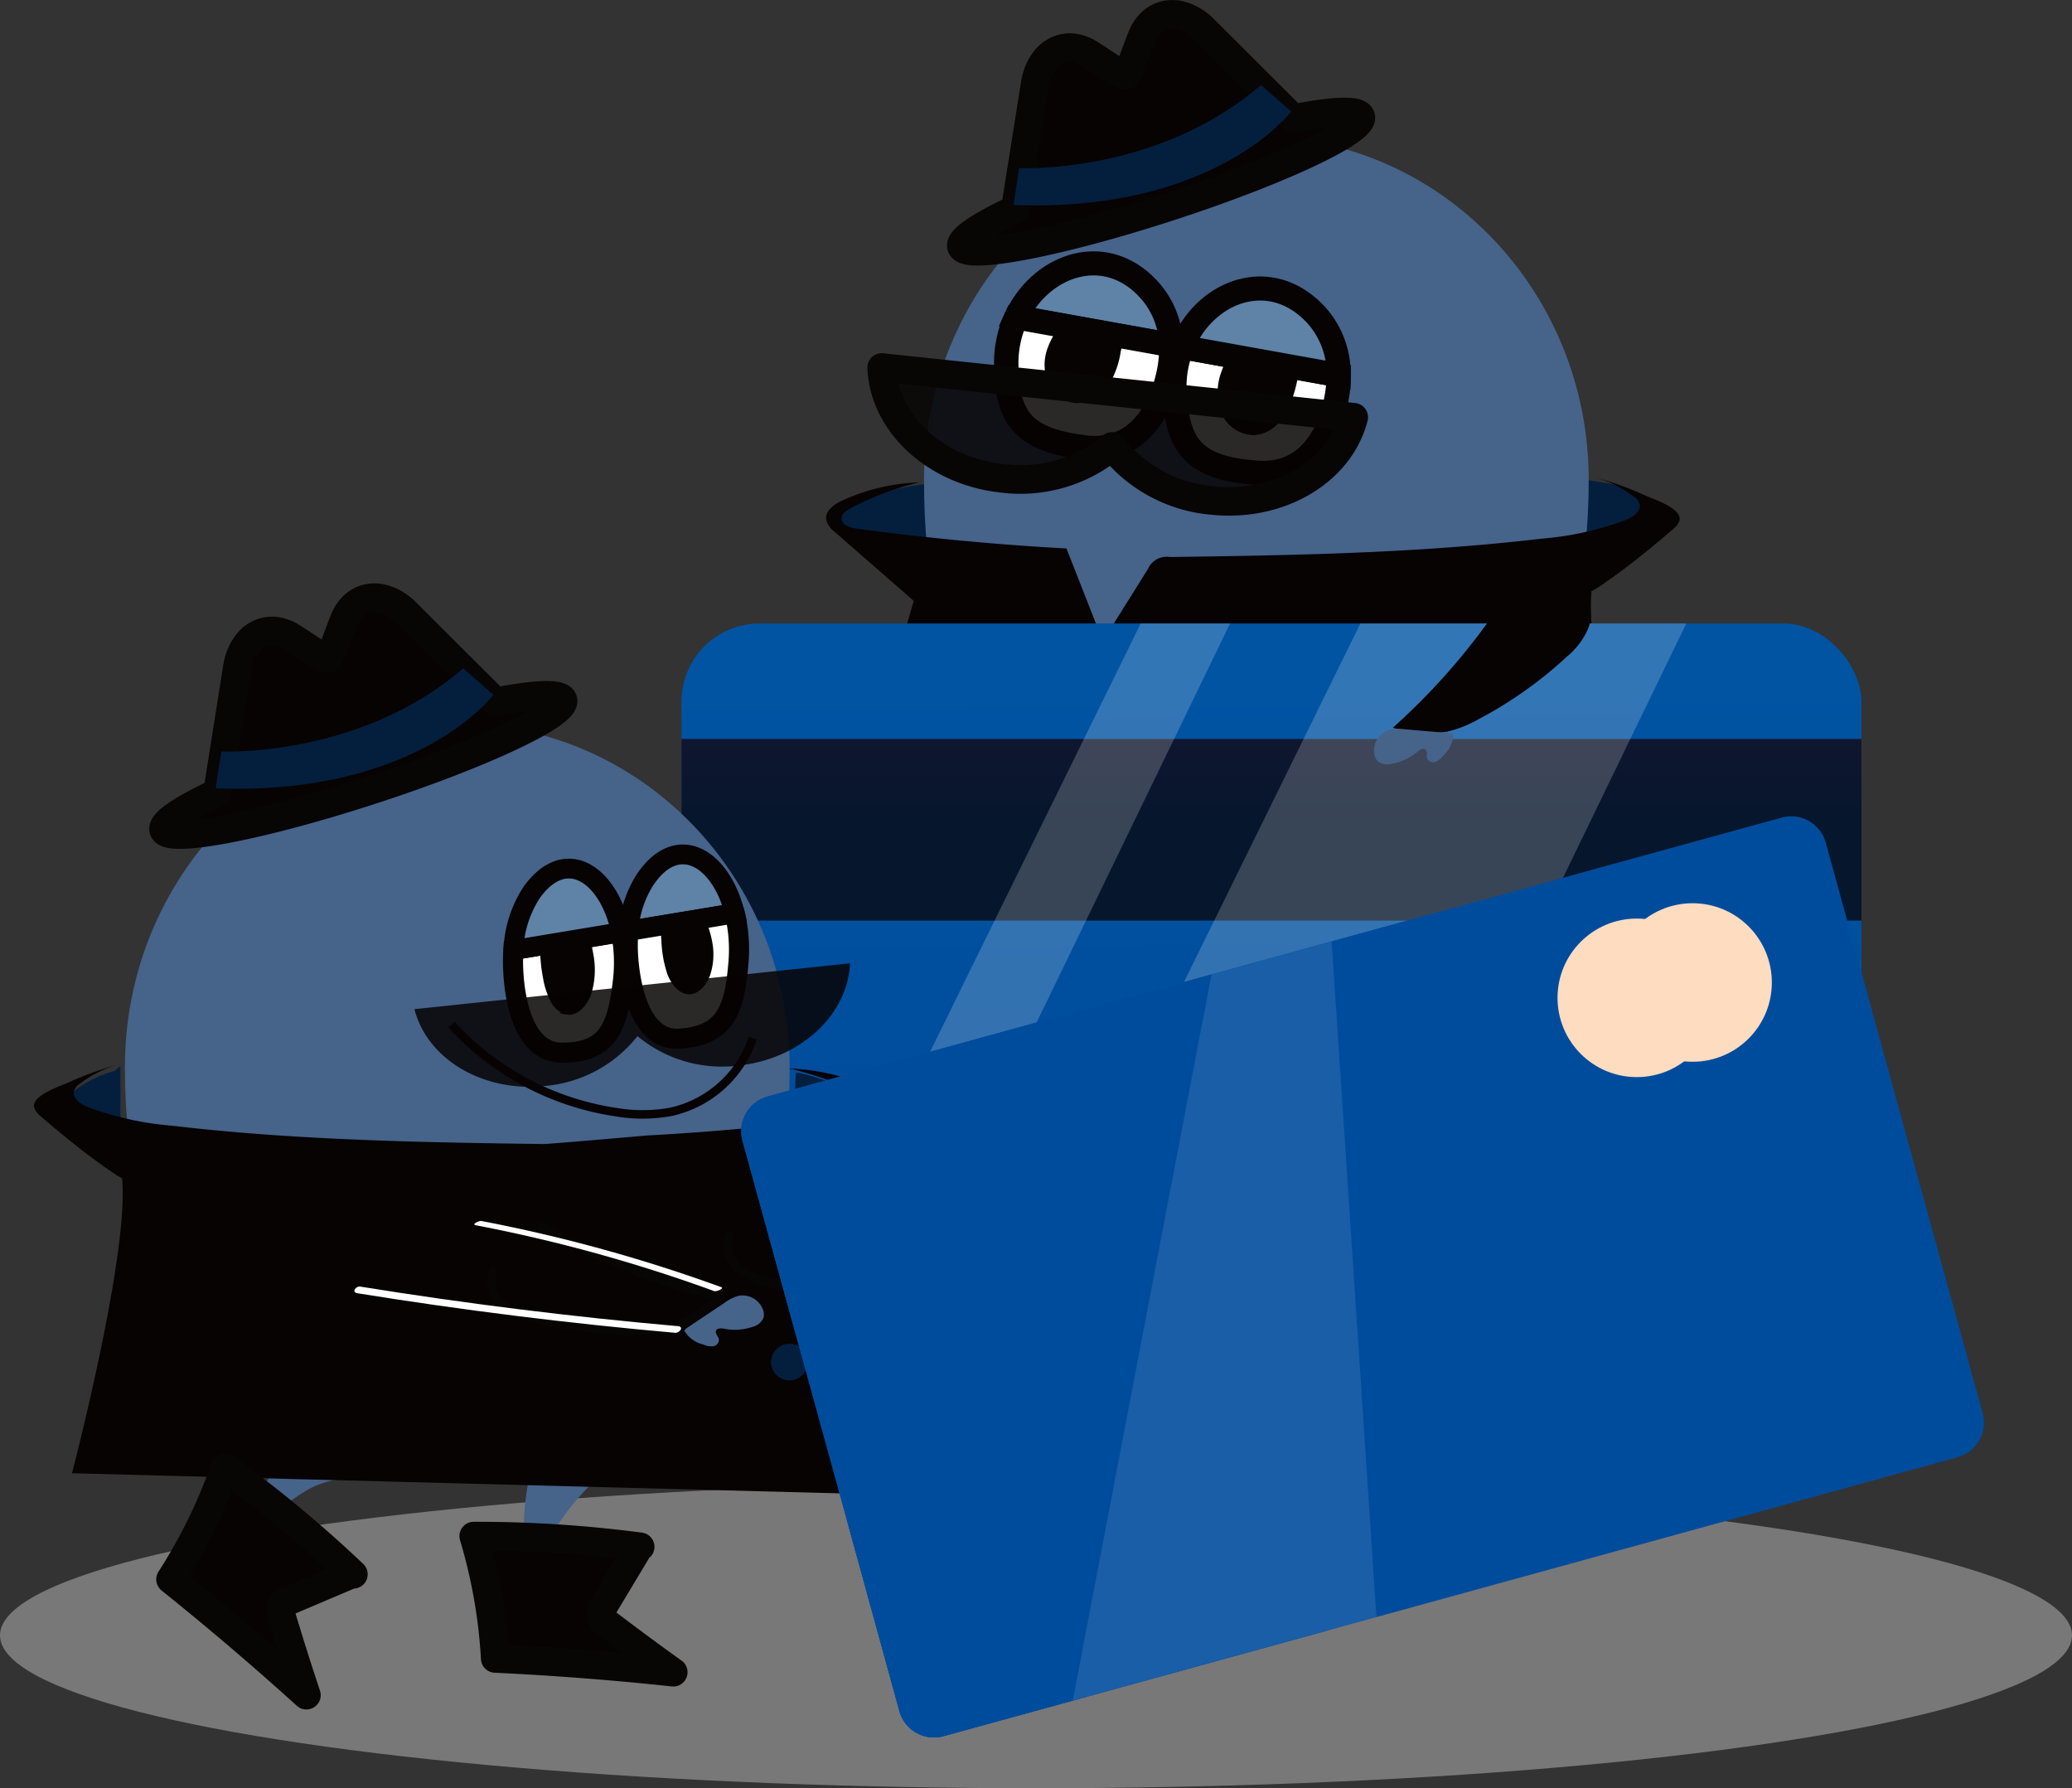 <svg xmlns="http://www.w3.org/2000/svg" xmlns:xlink="http://www.w3.org/1999/xlink" width="244" height="210.55" viewBox="0 0 244 210.55">
  <rect x="0" y="0" width="244" height="210.55" fill="#333333" stroke="none"/>
  <defs>
    <linearGradient id="linear-gradient" x1="0.496" y1="0.078" x2="0.502" y2="0.759" gradientUnits="objectBoundingBox">
      <stop offset="0" stop-color="#0054a2"/>
      <stop offset="1" stop-color="#004c9c"/>
    </linearGradient>
    <linearGradient id="linear-gradient-2" x1="0.5" y1="-0.412" x2="0.5" y2="0.446" gradientUnits="objectBoundingBox">
      <stop offset="0" stop-color="#191632"/>
      <stop offset="1" stop-color="#06162d"/>
    </linearGradient>
    <linearGradient id="linear-gradient-3" x1="0.5" y1="-1.352" x2="0.5" y2="1.37" gradientUnits="objectBoundingBox">
      <stop offset="0" stop-color="#1d9ede"/>
      <stop offset="1" stop-color="#004c9c"/>
    </linearGradient>
    <linearGradient id="linear-gradient-5" x1="0.5" y1="2.246" x2="0.5" y2="3.705" xlink:href="#linear-gradient-3"/>
    <linearGradient id="linear-gradient-7" x1="2.671" y1="-5.634" x2="2.677" y2="-5.143" xlink:href="#linear-gradient-3"/>
    <linearGradient id="linear-gradient-8" x1="4.171" y1="-6.404" x2="4.376" y2="-6.131" xlink:href="#linear-gradient-3"/>
    <linearGradient id="linear-gradient-9" x1="16.721" y1="-32.922" x2="17.111" y2="-32.9" gradientUnits="objectBoundingBox">
      <stop offset="0" stop-color="#fddcc0"/>
      <stop offset="1" stop-color="#eab689"/>
    </linearGradient>
    <linearGradient id="linear-gradient-10" x1="10.17" y1="-25.704" x2="11.289" y2="-24.58" xlink:href="#linear-gradient-3"/>
    <linearGradient id="linear-gradient-11" x1="9.12" y1="-16.208" x2="9.989" y2="-15.473" xlink:href="#linear-gradient-3"/>
    <linearGradient id="linear-gradient-12" x1="19.092" y1="-32.166" x2="19.326" y2="-32.044" xlink:href="#linear-gradient-9"/>
    <linearGradient id="linear-gradient-13" x1="3.265" y1="-57.405" x2="3.267" y2="-55.521" xlink:href="#linear-gradient-3"/>
    <linearGradient id="linear-gradient-14" x1="3.293" y1="-172.449" x2="3.293" y2="-170.99" xlink:href="#linear-gradient-3"/>
    <linearGradient id="linear-gradient-15" x1="9.252" y1="-176.869" x2="9.252" y2="-175.382" xlink:href="#linear-gradient-3"/>
  </defs>
  <g id="other-1" transform="translate(-270 -2963.45)">
    <ellipse id="Ellipse_106" data-name="Ellipse 106" cx="122" cy="18" rx="122" ry="18" transform="translate(270 3138)" fill="#d3d3d3" opacity="0.431"/>
    <g id="Group_581" data-name="Group 581" transform="translate(249.783 2946.12)">
      <path id="Path_1255" data-name="Path 1255" d="M232.19,133.1a35.263,35.263,0,0,0-8.959,1.843,8.454,8.454,0,0,0-2.479,1.038,2.158,2.158,0,0,0-.825.96,1.108,1.108,0,0,0,.221,1.19,1.743,1.743,0,0,0,.726.334l7.217,2.044a7.073,7.073,0,0,0,2.024.365,2.387,2.387,0,0,0,1.836-.791,3.57,3.57,0,0,0,.513-2.3l-.026-3.57c0-.363-.05-.8-.378-.958" transform="translate(-101.133 -58.975)" fill="#041f3d"/>
      <path id="Path_1256" data-name="Path 1256" d="M400.364,132.6a18.064,18.064,0,0,0-.191,5.542,2.016,2.016,0,0,0,.236.84,1.9,1.9,0,0,0,1.3.709,8.239,8.239,0,0,0,6.105-1.192c.819-.542,1.607-1.433,1.39-2.392a2.746,2.746,0,0,0-1.106-1.419,9.176,9.176,0,0,0-2.291-1.421,11.248,11.248,0,0,0-2.268-.548l-2.957-.5" transform="translate(-194.289 -58.521)" fill="#041f3d"/>
      <path id="Path_1257" data-name="Path 1257" d="M241.2,89.272c0-22.32,17.523-40.413,39.138-40.413s39.138,18.094,39.138,40.413-8.7,40.637-39.138,40.413C248.5,129.45,241.2,111.591,241.2,89.272Z" transform="translate(-112.17 -15.428)" fill="#46638a"/>
      <path id="Path_1258" data-name="Path 1258" d="M263.715,86.065l18.231,3.279a10.116,10.116,0,0,0-2.257-6.115C274.559,77.046,266.683,79.731,263.715,86.065Z" transform="translate(-123.812 -31.388)" fill="#5f82a7" stroke="#070303" stroke-miterlimit="10" stroke-width="2.833"/>
      <path id="Path_1259" data-name="Path 1259" d="M261.258,98.621c.153,5.606,1.471,8.662,9.337,9.568,5.943.685,8.86-4.168,9.82-8.894a13.138,13.138,0,0,0,.258-3.172l-18.231-3.279A12.74,12.74,0,0,0,261.258,98.621Z" transform="translate(-122.539 -38.166)" fill="#fff" stroke="#070303" stroke-miterlimit="10" stroke-width="2.878"/>
      <path id="Path_1260" data-name="Path 1260" d="M303.116,100.1a12.753,12.753,0,0,0-.858,5.733c.432,5.591,1.9,8.579,9.8,9.092,5.97.387,8.641-4.6,9.365-9.372a13.464,13.464,0,0,0,.151-2.133Z" transform="translate(-143.716 -41.92)" fill="#fff" stroke="#070303" stroke-miterlimit="10" stroke-width="2.878"/>
      <path id="Path_1261" data-name="Path 1261" d="M319.926,89.013c-5.458-5.949-13.238-2.815-15.849,3.724l18.46,3.32A10.365,10.365,0,0,0,319.926,89.013Z" transform="translate(-144.677 -34.552)" fill="#5f82a7" stroke="#070303" stroke-miterlimit="10" stroke-width="2.833"/>
      <path id="Path_1262" data-name="Path 1262" d="M273.772,94.521a9.271,9.271,0,0,0-1.852,3.114A5.074,5.074,0,0,0,272,101.2a3.52,3.52,0,0,0,2.759,2.12,3.97,3.97,0,0,0,3.479-1.85,9.964,9.964,0,0,0,1.381-3.863,1.537,1.537,0,0,0-.165-1.333Z" transform="translate(-127.908 -39.033)" fill="#070303" stroke="#070303" stroke-miterlimit="10" stroke-width="1"/>
      <path id="Path_1263" data-name="Path 1263" d="M314.984,102.809a11.716,11.716,0,0,0-.727,1.656,6.433,6.433,0,0,0-.1,4.424,3.73,3.73,0,0,0,3.455,2.446,3.779,3.779,0,0,0,2.506-1.276,7.516,7.516,0,0,0,1.428-2.485,13.2,13.2,0,0,0,.8-3.283c.025-.235-.06-.572-.293-.531l-7.49-1.052" transform="translate(-149.708 -43.266)" fill="#070303" stroke="#070303" stroke-miterlimit="10" stroke-width="1"/>
      <path id="Path_1264" data-name="Path 1264" d="M261.8,108.367l-6.261-.659-24.664-2.6c.25,6.536,6.291,12.219,14.259,13.058a16.876,16.876,0,0,0,12.865-3.762,16.878,16.878,0,0,0,11.8,6.359c7.968.839,15.061-3.461,16.666-9.8Z" transform="translate(-106.833 -44.507)" fill="rgba(7,3,3,0.85)" stroke="#080505" stroke-linecap="round" stroke-linejoin="round" stroke-width="3.367"/>
      <path id="Path_1265" data-name="Path 1265" d="M228.673,147.73a2.869,2.869,0,0,1-.186,1.6c-.119.373-.243.745-.367,1.117a93.947,93.947,0,0,0,14.211,6.991c7.64,2.822,15.821,3.576,23.919,3.343a113.37,113.37,0,0,0,24.449-3.4,119.814,119.814,0,0,0,11.507-3.478c1.6-.58,3.469-1.137,5.163-1.934-.308-.712-.619-1.423-.916-2.139-.328-.792-.1-1.506-.328-2.313a1.769,1.769,0,0,1-.128-.79c.175-.911,1.576-1.456,2.269-1.921q1.522-1.022,2.986-2.127c1.955-1.469,3.841-3.029,5.7-4.623a2.6,2.6,0,0,0,.845-1.037c.505-1.458-3.065-2.6-4.03-3.034a39.732,39.732,0,0,0-5.928-2.143,13.819,13.819,0,0,1,4.567,2.272,1.793,1.793,0,0,1,.7.827c.265.849-.678,1.558-1.5,1.9a36.641,36.641,0,0,1-10.054,2.242c-14.5,1.709-29.122,1.959-43.718,2.157a2.411,2.411,0,0,0-2.613,1.427l-5.307,8.468-4.28-10.9q-12.42-.676-24.758-2.349c-.762-.1-1.731-.436-1.718-1.2.01-.563.574-.933,1.076-1.188a33.473,33.473,0,0,1,8.091-3.045,23.466,23.466,0,0,0-9.022,2.107c-1,.44-2.137,1.238-1.962,2.316a2.642,2.642,0,0,0,1.031,1.433l9.28,8.1A2.912,2.912,0,0,1,228.673,147.73Z" transform="translate(-99.829 -58.327)" fill="#070303"/>
      <path id="Path_1266" data-name="Path 1266" d="M236.486,166.663" transform="translate(-109.735 -76.328)" fill="#070303" stroke="#080505" stroke-linecap="round" stroke-linejoin="round" stroke-width="3.367"/>
      <path id="Path_1267" data-name="Path 1267" d="M251.774,170.551l60.953-10.827c-.862,8.868,5.9,34.69,5.9,34.69l-90.938,2.38c-.784-.189,1.1-14.557,1.243-15.653a104.314,104.314,0,0,1,3.98-20.318" transform="translate(-105.09 -72.741)" fill="#070303"/>
      <circle id="Ellipse_121" data-name="Ellipse 121" cx="2.156" cy="2.156" r="2.156" transform="translate(147.896 96.222)" fill="#041f3d"/>
      <g id="Group_577" data-name="Group 577" transform="translate(100.468 90.741)">
        <rect id="Rectangle_746" data-name="Rectangle 746" width="138.956" height="82.036" rx="9.194" fill="url(#linear-gradient)"/>
        <rect id="Rectangle_747" data-name="Rectangle 747" width="138.956" height="21.382" transform="translate(0 13.599)" fill="url(#linear-gradient-2)"/>
        <circle id="Ellipse_122" data-name="Ellipse 122" cx="3.727" cy="3.727" r="3.727" transform="translate(108.685 64.856)" fill="url(#linear-gradient-3)"/>
        <circle id="Ellipse_123" data-name="Ellipse 123" cx="3.727" cy="3.727" r="3.727" transform="translate(119.563 64.856)" fill="url(#linear-gradient-3)"/>
        <rect id="Rectangle_748" data-name="Rectangle 748" width="49.029" height="11.696" transform="translate(9.88 60.614)" fill="url(#linear-gradient-5)"/>
        <rect id="Rectangle_749" data-name="Rectangle 749" width="49.029" height="3.799" transform="translate(9.88 52.703)" fill="url(#linear-gradient-5)"/>
        <path id="Path_1268" data-name="Path 1268" d="M304.392,167.5,264.028,249.54h38.959L342.772,167.5Z" transform="translate(-224.442 -167.504)" fill="#fff" opacity="0.2"/>
        <path id="Path_1269" data-name="Path 1269" d="M250.843,167.5,210.479,249.54h11.1L261.363,167.5Z" transform="translate(-196.759 -167.504)" fill="#fff" opacity="0.2"/>
      </g>
      <path id="Path_1270" data-name="Path 1270" d="M38.581,275.329l0,7.086a.306.306,0,0,1-.37.368,13.868,13.868,0,0,1-2.54-.129,5.158,5.158,0,0,1-2.318-.8,2.324,2.324,0,0,1-1.031-2.118,3.172,3.172,0,0,1,1.545-1.977,12.8,12.8,0,0,1,3.982-1.81" transform="translate(-4.182 -132.505)" fill="#041f3d"/>
      <g id="Group_579" data-name="Group 579" transform="translate(24.217 87.7)">
        <path id="Path_1271" data-name="Path 1271" d="M210.083,277a25.52,25.52,0,0,1,7.734,3.143,2.082,2.082,0,0,1,.983.993.576.576,0,0,1,0,.445.789.789,0,0,1-.513.32l-8.652,2.6q-.07-3.726.146-7.452" transform="translate(-120.06 -221.068)" fill="#041f3d"/>
        <path id="Path_1272" data-name="Path 1272" d="M152.667,370.983a29.69,29.69,0,0,0-6.421,8.118,4.376,4.376,0,0,1-1.038,1.451,1.364,1.364,0,0,1-1.658.109c-.023-4.614.008-9.455,2.214-13.508" transform="translate(-85.906 -267.675)" fill="#46638a"/>
        <path id="Path_1273" data-name="Path 1273" d="M90.448,368.427a10.393,10.393,0,0,0-6.417,1.3,26.1,26.1,0,0,0-4.962,3.844,1.385,1.385,0,0,1-1.336-1.185,2.726,2.726,0,0,1,.453-1.671c2.06-3.887,4.487-7.963,8.855-9.432" transform="translate(-51.874 -264.642)" fill="#46638a"/>
        <path id="Path_1274" data-name="Path 1274" d="M124.667,232.371c0-22.319-17.523-40.413-39.138-40.413s-39.138,18.094-39.138,40.413,8.7,40.638,39.138,40.413C117.367,272.549,124.667,254.69,124.667,232.371Z" transform="translate(-35.68 -177.105)" fill="#46638a"/>
        <path id="Path_1275" data-name="Path 1275" d="M62.162,184.164l2.381-15.013.007-.034a6.616,6.616,0,0,1,.476-1.444,5.173,5.173,0,0,1,.791-1.244,3.779,3.779,0,0,1,1.671-1.128,3.6,3.6,0,0,1,1.737-.116,4.666,4.666,0,0,1,1.629.637c1.315.807,2.458,1.648,3.331,2.128a4.5,4.5,0,0,0,.96.427,2.754,2.754,0,0,0,.249-.37,12.647,12.647,0,0,0,.776-1.76c.279-.735.576-1.581.941-2.461a4.666,4.666,0,0,1,.942-1.473,3.605,3.605,0,0,1,1.473-.928,3.775,3.775,0,0,1,2.015-.071,5.56,5.56,0,0,1,1.86.84,6.459,6.459,0,0,1,.746.586l.026.025,10.738,10.715c4.629-.912,7.653-1.061,7.925-.223.531,1.632-9.562,6.378-22.543,10.6s-23.934,6.326-24.465,4.695C55.56,187.729,58.006,186.11,62.162,184.164Z" transform="translate(-40.549 -161.209)" fill="#070303" stroke="#080505" stroke-linecap="round" stroke-linejoin="round" stroke-width="3.367"/>
        <path id="Path_1276" data-name="Path 1276" d="M181.658,230.722l-12.52,2.08a12.98,12.98,0,0,1,1.908-5.95C174.9,221.022,180.05,224.213,181.658,230.722Z" transform="translate(-99.136 -193.564)" fill="#5f82a7" stroke="#070303" stroke-miterlimit="10" stroke-width="2.332"/>
        <path id="Path_1277" data-name="Path 1277" d="M182.012,243.97c-.455,5.579-1.537,8.541-6.906,8.931-4.057.295-5.723-4.734-6.075-9.508a19.292,19.292,0,0,1,.024-3.179l12.52-2.08A18.25,18.25,0,0,1,182.012,243.97Z" transform="translate(-99.052 -200.976)" fill="#fff" stroke="#070303" stroke-miterlimit="10" stroke-width="2.369"/>
        <path id="Path_1278" data-name="Path 1278" d="M153.724,242.738a18.485,18.485,0,0,1,.22,5.772c-.642,5.546-1.822,8.428-7.191,8.425-4.057,0-5.547-5.154-5.737-9.954a19.8,19.8,0,0,1,.031-2.136Z" transform="translate(-84.59 -203.357)" fill="#fff" stroke="#070303" stroke-miterlimit="10" stroke-width="2.369"/>
        <path id="Path_1279" data-name="Path 1279" d="M143.3,229.985c4.059-5.575,9.118-1.943,10.472,4.746L141.1,236.837A13.236,13.236,0,0,1,143.3,229.985Z" transform="translate(-84.64 -195.35)" fill="#5f82a7" stroke="#070303" stroke-miterlimit="10" stroke-width="2.332"/>
        <path id="Path_1280" data-name="Path 1280" d="M182.164,239a11.2,11.2,0,0,1,1.056,3.225,7.33,7.33,0,0,1-.281,3.55c-.4,1.077-1.172,1.894-2,1.934-.935.044-1.775-.891-2.234-2.071a13.576,13.576,0,0,1-.69-3.941,2.153,2.153,0,0,1,.195-1.318Z" transform="translate(-103.719 -201.425)" fill="#070303" stroke="#070303" stroke-miterlimit="10" stroke-width="0.823"/>
        <path id="Path_1281" data-name="Path 1281" d="M153.527,244.671a15.37,15.37,0,0,1,.387,1.7,9.315,9.315,0,0,1-.211,4.417c-.463,1.36-1.475,2.39-2.486,2.213a2.542,2.542,0,0,1-1.613-1.436,9.175,9.175,0,0,1-.809-2.571,18.826,18.826,0,0,1-.333-3.324c0-.236.076-.567.231-.511l5.125-.56" transform="translate(-88.448 -204.318)" fill="#070303" stroke="#070303" stroke-miterlimit="10" stroke-width="0.823"/>
        <path id="Path_1282" data-name="Path 1282" d="M139.735,253.344l5.776-.608,22.754-2.4c-.23,6.03-5.8,11.273-13.155,12.047a15.574,15.574,0,0,1-11.869-3.471,15.571,15.571,0,0,1-10.886,5.866c-7.351.774-13.894-3.193-15.375-9.042Z" transform="translate(-72.173 -207.286)" fill="rgba(7,3,3,0.85)"/>
        <path id="Path_1283" data-name="Path 1283" d="M113.386,290.829a2.865,2.865,0,0,0,.185,1.6c.119.373.243.745.367,1.117a93.922,93.922,0,0,1-14.211,6.991c-7.639,2.822-15.821,3.576-23.919,3.343a113.373,113.373,0,0,1-24.449-3.4A120,120,0,0,1,39.852,297c-1.6-.58-3.469-1.137-5.162-1.934.308-.712.619-1.423.915-2.139.328-.792.1-1.506.327-2.313a1.769,1.769,0,0,0,.128-.79c-.176-.91-1.576-1.456-2.269-1.921-1.015-.681-2.008-1.393-2.986-2.127-1.955-1.469-3.841-3.029-5.695-4.623a2.591,2.591,0,0,1-.845-1.037c-.505-1.458,3.065-2.6,4.029-3.034a39.754,39.754,0,0,1,5.928-2.143,13.818,13.818,0,0,0-4.566,2.272,1.8,1.8,0,0,0-.7.827c-.264.849.678,1.558,1.5,1.9a36.641,36.641,0,0,0,10.054,2.242c14.5,1.708,29.122,1.959,43.718,2.157.569.008,12.2-1.008,12.2-1.008q12.42-.675,24.758-2.349c.762-.1,1.731-.435,1.717-1.2-.01-.563-.574-.934-1.076-1.188a38.191,38.191,0,0,0-8.681-3.154,26.551,26.551,0,0,1,9.612,2.217c1,.44,2.137,1.238,1.961,2.316a2.642,2.642,0,0,1-1.031,1.433l-9.28,8.1A2.907,2.907,0,0,0,113.386,290.829Z" transform="translate(-24.217 -220.005)" fill="#070303"/>
        <path id="Path_1284" data-name="Path 1284" d="M213.15,309.762" transform="translate(-121.889 -238.006)" fill="#070303" stroke="#080505" stroke-linecap="round" stroke-linejoin="round" stroke-width="3.367"/>
        <path id="Path_1285" data-name="Path 1285" d="M100.333,313.649,39.38,302.822c.862,8.868-5.9,34.69-5.9,34.69l90.938,2.38c.783-.189-1.1-14.557-1.243-15.654a104.272,104.272,0,0,0-3.98-20.317" transform="translate(-29.005 -234.418)" fill="#070303"/>
        <path id="Path_1286" data-name="Path 1286" d="M141.675,314.551a77.9,77.9,0,0,0,21.039,8.223,16,16,0,0,1-5.388,3.487,13.7,13.7,0,0,1-3.818.494,48.457,48.457,0,0,1-12.8-1.447,8.753,8.753,0,0,1-3.761-1.678,3.391,3.391,0,0,1-1.085-3.733" transform="translate(-81.821 -240.481)" fill="#070303" stroke="#080505" stroke-linecap="round" stroke-linejoin="round" stroke-width="1"/>
        <path id="Path_1287" data-name="Path 1287" d="M150.64,391.671l-3.924,6.529a1.758,1.758,0,0,0-.335.907c.012.518.462.905.875,1.219q3.79,2.884,7.665,5.655-10.453-1.124-20.962-1.622a62.227,62.227,0,0,0-2.533-14.407,147.9,147.9,0,0,1,19.6,1.265" transform="translate(-79.64 -279.461)" fill="#070303" stroke="#080505" stroke-linecap="round" stroke-linejoin="round" stroke-width="3.367"/>
        <path id="Path_1288" data-name="Path 1288" d="M78.459,385.977l-7.013,2.975a1.324,1.324,0,0,0-.813,2.037q1.37,4.562,2.876,9.081-7.795-7.056-16-13.636a62.23,62.23,0,0,0,6.421-13.143,147.97,147.97,0,0,1,15.11,12.546" transform="translate(-41.426 -270.847)" fill="#070303" stroke="#080505" stroke-linecap="round" stroke-linejoin="round" stroke-width="3.367"/>
        <path id="Path_1289" data-name="Path 1289" d="M101.222,181.556s-8.9,11.9-32.71,11.014l.668-4.339s16.244.779,28.482-9.791Z" transform="translate(-47.116 -170.117)" fill="#041f3d"/>
        <circle id="Ellipse_124" data-name="Ellipse 124" cx="2.156" cy="2.156" r="2.156" transform="translate(86.804 87.844)" fill="#041f3d"/>
        <path id="Path_1290" data-name="Path 1290" d="M182.705,335.38a3.462,3.462,0,0,0,2.251,1.678,2.274,2.274,0,0,0,1.17.213.783.783,0,0,0,.684-.834c-.072-.344-.457-.628-.354-.965.112-.364.627-.333,1-.26a6.4,6.4,0,0,0,3.343-.24,1.87,1.87,0,0,0,1.246-1.011,1.509,1.509,0,0,0-.011-.887,2.565,2.565,0,0,0-2.9-1.749,4.968,4.968,0,0,0-1.657.827l-4.315,2.881c-.217.145-.46.337-.45.6" transform="translate(-106.15 -249.128)" fill="#46638a"/>
        <path id="Path_1291" data-name="Path 1291" d="M199.321,305.937a77.866,77.866,0,0,0,21.039,8.223,16,16,0,0,1-5.388,3.488,13.7,13.7,0,0,1-3.818.493,48.452,48.452,0,0,1-12.8-1.447,8.747,8.747,0,0,1-3.761-1.678,3.39,3.39,0,0,1-1.085-3.732" transform="translate(-111.622 -236.028)" fill="#070303" stroke="#080505" stroke-linecap="round" stroke-linejoin="round" stroke-width="1"/>
        <path id="Path_1292" data-name="Path 1292" d="M237.111,326.946a3.461,3.461,0,0,0,2.251,1.678,2.28,2.28,0,0,0,1.17.213.784.784,0,0,0,.684-.835c-.072-.344-.457-.628-.354-.965.112-.364.628-.333,1-.26a6.4,6.4,0,0,0,3.343-.24,1.871,1.871,0,0,0,1.246-1.011,1.511,1.511,0,0,0-.012-.886,2.565,2.565,0,0,0-2.9-1.749,4.977,4.977,0,0,0-1.657.827l-4.315,2.881c-.217.145-.46.338-.45.6" transform="translate(-134.276 -244.768)" fill="#46638a"/>
        <g id="Group_578" data-name="Group 578" transform="translate(37.731 73.388)">
          <path id="Path_1293" data-name="Path 1293" d="M160.657,320.937a183.022,183.022,0,0,0-28.247-7.793c-.282-.054-1.222.4-.661.5a181.706,181.706,0,0,1,28.06,7.75C160.082,321.5,161.035,321.074,160.657,320.937Z" transform="translate(-117.448 -313.139)" fill="#fff"/>
          <path id="Path_1294" data-name="Path 1294" d="M140.462,333.794q-18.8-1.658-37.436-4.66c-.527-.085-1.062.665-.359.778q18.63,3,37.436,4.66C140.625,334.618,141.17,333.857,140.462,333.794Z" transform="translate(-102.33 -321.404)" fill="#fff"/>
        </g>
        <path id="Path_1295" data-name="Path 1295" d="M161.469,266.873a13.164,13.164,0,0,1-9.617,8.671,18.506,18.506,0,0,1-6.46.044,32.835,32.835,0,0,1-19.413-10.312" transform="translate(-76.824 -215.008)" fill="none" stroke="#070303" stroke-miterlimit="10" stroke-width="1"/>
      </g>
      <g id="Group_580" data-name="Group 580" transform="translate(107.508 113.443)">
        <path id="Path_1296" data-name="Path 1296" d="M324.363,217.61l18.471,67.155a4.231,4.231,0,0,1-2.954,5.2L220.47,322.809a4.23,4.23,0,0,1-5.2-2.958L196.8,252.7a4.228,4.228,0,0,1,2.955-5.2l119.41-32.844A4.228,4.228,0,0,1,324.363,217.61Z" transform="translate(-196.648 -214.502)" fill="url(#linear-gradient-7)"/>
        <path id="Path_1297" data-name="Path 1297" d="M275.193,253.348c-9.4,2.587-28.486-4.782-25.259,6.948s15.153,25.42,7.566,27.507-26.992-5.8-27.217,7.486c-.224,13.226,29.025,3.435,33.286,18.925,1.207,4.388,1.877,6.972,2.22,8.427L220.47,335.106a4.23,4.23,0,0,1-5.2-2.958L196.8,264.993a4.228,4.228,0,0,1,2.955-5.2l78.19-21.507S284.6,250.761,275.193,253.348Z" transform="translate(-196.648 -226.799)" fill="url(#linear-gradient-8)"/>
        <circle id="Ellipse_125" data-name="Ellipse 125" cx="9.333" cy="9.333" r="9.333" transform="translate(96.124 12.042)" fill="url(#linear-gradient-9)"/>
        <path id="Path_1298" data-name="Path 1298" d="M250.414,406.69l-16.69,4.591a4.23,4.23,0,0,1-5.2-2.958l-6.239-22.683a29.808,29.808,0,0,0,11.02,4.6C247.315,392.953,250.033,401.721,250.414,406.69Z" transform="translate(-209.903 -302.974)" fill="url(#linear-gradient-10)"/>
        <path id="Path_1299" data-name="Path 1299" d="M220.667,300.157c-8.356-.327-13.8.995-16.959,3.217L196.8,278.261a4.228,4.228,0,0,1,2.955-5.2l33.121-9.11c-.148,4.622-4.344,9.913-13.7,13.187C198.053,284.528,253.813,301.446,220.667,300.157Z" transform="translate(-196.648 -240.067)" fill="url(#linear-gradient-11)"/>
        <circle id="Ellipse_126" data-name="Ellipse 126" cx="9.333" cy="9.333" r="9.333" transform="translate(102.696 10.235)" fill="url(#linear-gradient-12)"/>
        <rect id="Rectangle_750" data-name="Rectangle 750" width="112.739" height="11.135" transform="translate(23.405 87.266) rotate(-15.379)" fill="url(#linear-gradient-13)"/>
        <rect id="Rectangle_751" data-name="Rectangle 751" width="112.739" height="3.617" transform="translate(21.407 80.004) rotate(-15.379)" fill="url(#linear-gradient-14)"/>
        <path id="Path_1300" data-name="Path 1300" d="M293.8,248.884l-16.34,85.5,35.765-9.837-5.279-79.555Z" transform="translate(-238.425 -230.265)" fill="#fff" opacity="0.1"/>
        <rect id="Rectangle_752" data-name="Rectangle 752" width="36.353" height="3.617" transform="translate(93.105 52.643) rotate(-15.379)" fill="url(#linear-gradient-15)"/>
      </g>
      <path id="Path_1301" data-name="Path 1301" d="M369.964,157.021a77.878,77.878,0,0,1-14.474,17.342,16.01,16.01,0,0,0,6.4.46,13.718,13.718,0,0,0,3.584-1.408A48.473,48.473,0,0,0,376,165.978a8.756,8.756,0,0,0,2.487-3.282,3.39,3.39,0,0,0-.848-3.793" transform="translate(-171.256 -71.344)" fill="#070303"/>
      <path id="Path_1302" data-name="Path 1302" d="M360.234,193.759a3.463,3.463,0,0,1-1.165,2.555,2.275,2.275,0,0,1-.923.751.784.784,0,0,1-1-.4c-.1-.336.1-.771-.154-1.016-.273-.265-.711.011-1,.255a6.407,6.407,0,0,1-3.046,1.4,1.87,1.87,0,0,1-1.579-.286,1.509,1.509,0,0,1-.417-.782,2.565,2.565,0,0,1,1.7-2.931,4.958,4.958,0,0,1,1.85-.073l5.169.445c.26.023.566.074.682.308" transform="translate(-168.878 -90.037)" fill="#46638a"/>
      <path id="Path_1303" data-name="Path 1303" d="M256.657,41.971l2.381-15.013.007-.034a6.625,6.625,0,0,1,.476-1.444,5.16,5.16,0,0,1,.791-1.243,3.776,3.776,0,0,1,1.671-1.128,3.606,3.606,0,0,1,1.737-.116,4.666,4.666,0,0,1,1.629.637c1.315.807,2.458,1.647,3.331,2.128a4.5,4.5,0,0,0,.96.427,2.728,2.728,0,0,0,.249-.37,12.609,12.609,0,0,0,.777-1.76c.279-.735.576-1.582.941-2.461a4.655,4.655,0,0,1,.942-1.473,3.6,3.6,0,0,1,1.473-.928,3.775,3.775,0,0,1,2.015-.071,5.55,5.55,0,0,1,1.86.841,6.455,6.455,0,0,1,.746.586l.026.024,10.738,10.715c4.629-.912,7.653-1.06,7.925-.223.531,1.632-9.562,6.378-22.543,10.6s-23.934,6.326-24.466,4.695C250.056,45.536,252.5,43.917,256.657,41.971Z" transform="translate(-116.879)" fill="#070303" stroke="#080505" stroke-linecap="round" stroke-linejoin="round" stroke-width="3.367"/>
      <path id="Path_1304" data-name="Path 1304" d="M295.718,39.363s-8.9,11.9-32.71,11.015l.668-4.339s16.244.779,28.482-9.791Z" transform="translate(-123.446 -8.908)" fill="#041f3d"/>
    </g>
  </g>
</svg>
